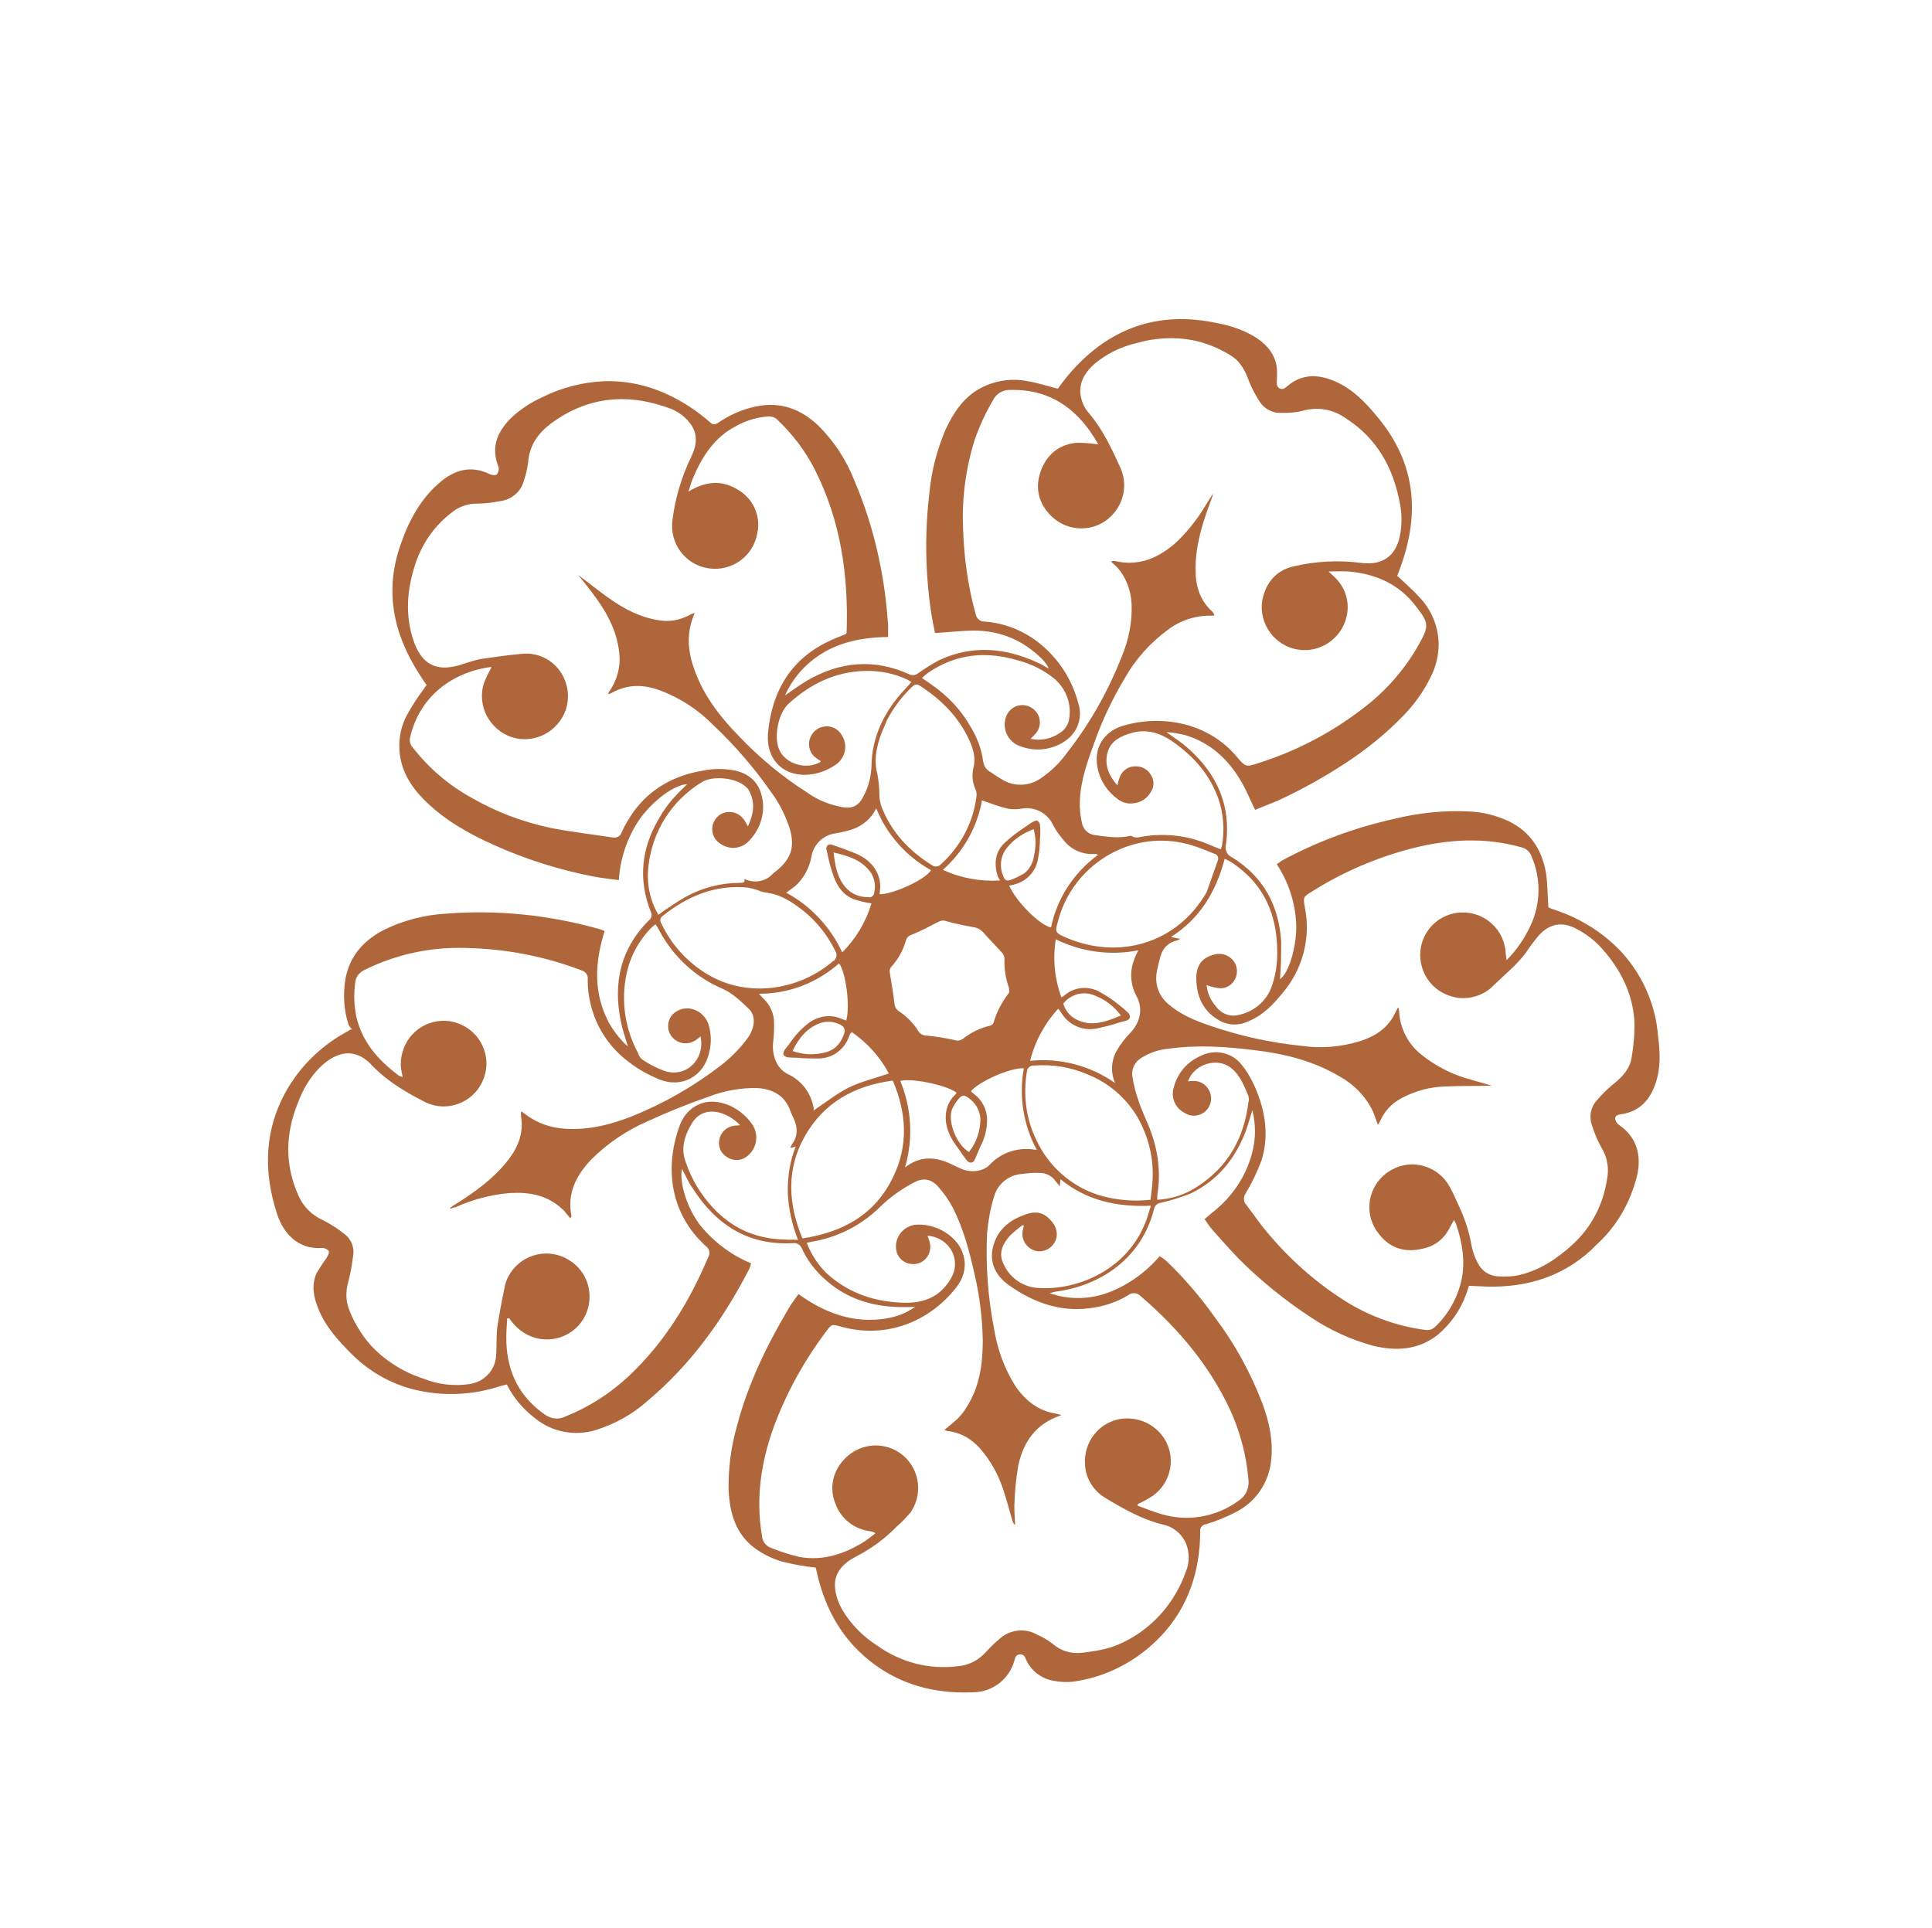 <?xml version="1.0" encoding="UTF-8"?> <svg xmlns="http://www.w3.org/2000/svg" xmlns:xlink="http://www.w3.org/1999/xlink" version="1.1" id="Layer_1" x="0px" y="0px" viewBox="0 0 489.5 488.6" style="enable-background:new 0 0 489.5 488.6;" xml:space="preserve"> <style type="text/css"> .st0{fill:#AF663B;} </style> <path id="Pattern" class="st0" d="M414.7,298.2c1.4-5.6-0.2-10.2-4.4-13.1c-0.6-0.4-0.9-0.9-1.1-1.6c0-0.9,0.9-1.1,1.7-1.2 c4.6-0.7,7.2-3.7,8.6-7.9c1.3-3.9,1.1-7.8,0.6-11.8c-0.6-8-3.9-15.5-9.3-21.4c-4.6-4.9-10.4-8.5-16.7-10.6c-0.7-0.2-1.4-0.5-1.8-0.7 c-0.2-3.1-0.2-5.9-0.6-8.7c-1-5.8-3.9-10.4-9.4-13.1c-3.2-1.5-6.8-2.4-10.4-2.5c-6.3-0.3-12.6,0.4-18.7,1.9 c-9.9,2.2-19.4,5.7-28.3,10.5c-0.5,0.3-0.9,0.6-1.4,1c2.9,4.4,4.6,9.5,4.9,14.8c0.3,5.5-1.8,12.8-4.1,14.3c0.3-3.2,0.3-6.4,0.3-9.6 c-0.6-9.1-4.5-16.4-12.5-21.3c-1.2-0.5-1.8-1.9-1.5-3.1c1.4-10-2.3-18.1-9.7-24.6c-1.7-1.5-3.6-2.7-5.4-4c1.7,0.1,3.3,0.4,4.9,0.8 c6.5,2,11,6.3,14.3,12.1c1.2,2.1,2.1,4.4,3.3,6.8c1.9-0.8,3.8-1.5,5.7-2.3c6.1-2.8,12-6.1,17.6-9.8c5-3.3,9.7-7.1,13.9-11.4 c2.9-2.9,5.4-6.3,7.2-10c1.4-2.7,2.1-5.6,2.1-8.6c-0.1-4.5-1.9-8.8-5.1-12c-1.6-1.8-3.5-3.4-5.4-5.2c0.3-0.7,0.6-1.6,0.9-2.4 c4.9-13.6,3.7-26.2-5.7-37.6c-3-3.7-6.3-7.2-10.8-9.2c-4.3-1.9-8.5-2.1-12.3,1.2c-0.6,0.5-1.1,0.9-1.9,0.5c-0.8-0.4-0.7-1.2-0.7-2 c0.1-1.3,0.1-2.6-0.1-3.9c-0.7-3.4-3-5.7-5.9-7.4c-2.8-1.6-5.8-2.6-9-3.2c-15.2-3.3-27.8,1.3-37.8,13.1c-1,1.2-1.9,2.4-2.7,3.5 c-2.7-0.7-5.1-1.5-7.6-1.9c-4.3-0.9-8.8-0.1-12.6,2.1c-4,2.4-6.4,6.2-8.3,10.3c-2.1,5-3.5,10.3-4,15.7c-1.2,9.9-1.1,19.8,0.3,29.7 c0.3,2.1,0.7,4.1,1.1,6c3.8-0.2,7.3-0.7,10.8-0.6c3.6,0.1,7.1,1,10.3,2.7c2.4,1.2,6.9,4.6,7.7,6.9c-1-0.5-1.8-1.1-2.8-1.5 c-8.2-3.8-16.5-4.5-24.8-0.7c-1.9,1-3.8,2.2-5.5,3.4c-0.6,0.5-1.4,0.6-2.1,0.3c-9-4.1-17.7-3.3-26.1,1.6c-1.8,1.1-3.5,2.3-5.5,3.7 c1-2.3,2.5-4.5,4.2-6.4c5.9-6.3,13.5-8.3,21.9-8.4c0-1.6,0.1-3-0.1-4.4c-0.9-12.2-3.7-24.2-8.5-35.4c-2-5.1-5.1-9.8-9-13.7 c-4.5-4.3-9.7-6.2-15.9-4.9c-3.4,0.7-6.6,2.1-9.5,4.1c-0.8,0.5-1.4,0.6-2.1-0.1c-3.3-2.9-7.1-5.4-11.1-7.2c-5-2.3-10.5-3.4-16-3.2 c-5.3,0.3-10.5,1.6-15.3,4c-3.1,1.4-6,3.3-8.4,5.7c-3.3,3.5-4.7,7.3-2.8,12c0.2,0.6,0,1.3-0.4,1.9c-0.3,0.3-1.2,0.2-1.7,0 c-4.4-2.2-8.4-1.4-12.1,1.5c-5.3,4.2-8.5,10.1-10.6,16.3c-4.1,11.6-1.9,22.4,4.6,32.6c0.6,1,1.3,2,2,3c-0.3,0.3-0.5,0.6-0.6,0.8 c-1.6,2.1-3,4.3-4.3,6.6c-1.5,2.7-2.2,5.8-2,9c0.3,5.1,2.8,9.2,6.3,12.7c5,5,11,8.4,17.4,11.3c8.2,3.7,16.7,6.4,25.5,8.1 c2,0.4,4.1,0.6,6.4,0.9c0.3-5.4,2.1-10.7,5.1-15.2c3.5-5,9-9,12.2-9.1c-1.2,1.2-2.5,2.4-3.7,3.8c-1.2,1.4-2.3,2.9-3.2,4.5 c-4.7,7.7-5.6,15.7-2.3,24.1c0.4,0.7,0.2,1.6-0.5,2.1c-7.2,7.2-9.1,15.9-7.1,25.6c0.4,2.1,1.1,4,1.8,6.4c-2-1.8-3.6-3.9-4.9-6.2 c-3.9-7.5-3.5-15.2-1-23.1c-0.8-0.3-1.5-0.6-2.1-0.7c-12.4-3.4-25.2-4.7-38-3.7c-5.5,0.3-10.9,1.7-15.8,4.1 c-5.2,2.7-8.8,6.7-9.8,12.6c-0.6,3.8-0.4,7.7,0.8,11.4c0.2,0.4,0.5,0.9,0.9,1.2l-0.7,0.2c-0.1,0.1-0.1,0.2-0.2,0.2 c-0.4,0.2-0.8,0.4-1.1,0.6c-5.8,3.3-10.7,8-14.2,13.8c-6.1,10.3-6.4,21.2-2.7,32.3c1.5,4.4,5.1,8.8,11.3,8.3c0.7,0,1.3,0.3,1.7,0.8 c0.2,0.4-0.3,1.3-0.6,1.8c-0.9,1.2-1.7,2.5-2.5,3.8c-1.3,3-0.8,5.9,0.4,8.9c1.8,4.6,5.1,8.2,8.5,11.6c4.7,4.7,10.7,8,17.2,9.3 c6.7,1.4,13.7,1,20.2-1.1c0.6-0.2,1.2-0.3,1.9-0.5c1.7,3.4,4.2,6.3,7.2,8.6c4.3,3.5,10.2,4.6,15.5,2.9c4.7-1.5,9.1-3.9,12.8-7.2 c11.1-9.3,19.3-20.7,25.9-33.5c0.2-0.5,0.4-1,0.5-1.5c-4.9-2-9.3-5.3-12.7-9.4c-3.9-4.9-5.5-11.7-4.8-14.5c0.9,1.6,1.6,3.4,2.7,4.9 c5.9,9.2,14,14.5,25.3,13.9c1-0.2,2,0.4,2.4,1.4c1.4,3.1,3.6,5.9,6.2,8.1c5.7,5,12.6,6.8,20,6.7c0.8,0,1.7,0,2.5-0.1 c-2.2,1.6-4.8,2.6-7.5,3c-8.2,1.3-15.4-1.4-22.1-6.2c-0.9,1.3-1.7,2.3-2.4,3.5c-5.6,9.4-10.4,19.3-13.2,30 c-1.5,5.3-2.2,10.7-2.1,16.2c0.3,5.8,1.8,11.2,6.8,14.8c2.1,1.5,4.4,2.6,6.8,3.3c2.8,0.7,5.6,1.2,8.4,1.5c0-0.1,0,0,0.1,0.1 c0.1,0.4,0.2,0.8,0.3,1.3c1.7,7.5,5,14.3,10.5,19.7c8,7.8,17.9,11,29,10.5c4.9,0,9.2-3.3,10.5-8c0.2-0.8,0.4-1.5,1.3-1.6 c1.1-0.1,1.4,0.6,1.7,1.4c1.3,2.8,3.9,4.8,7,5.3c1.6,0.3,3.3,0.4,5,0.2c8.5-1.2,16.2-5.3,22.1-11.5c7-7.4,9.9-16.4,10-26.4 c-0.2-1,0.5-1.9,1.5-2c0,0,0,0,0,0c2.7-0.8,5.3-1.9,7.8-3.2c4.7-2.5,7.9-7.1,8.6-12.4c0.7-5.3-0.4-10.3-2.2-15.1 c-3-7.8-7-15.1-12-21.7c-3.6-5.1-7.7-9.9-12.3-14.3c-0.5-0.4-1.1-0.9-1.7-1.2c-3.4,4-7.8,7.2-12.7,9.1c-4.8,1.9-10.2,2-15.1,0.3 c0.4-0.2,0.9-0.3,1.4-0.4c11.5-1.5,21.9-8.5,25-21c0.2-0.8,0.8-1.4,1.6-1.5c2.6-0.6,5.2-1.4,7.7-2.4c6.8-3.3,11.2-8.7,13.9-15.7 c0.6-1.7,1.1-3.4,1.7-5.4c0.9,3.6,0.9,7.4-0.1,11c-1.6,6-5.2,11.2-10.1,15c-0.6,0.5-1.2,1-1.9,1.6c0.5,0.8,1.1,1.6,1.7,2.4 c2.3,2.6,4.6,5.2,7,7.7c5.6,5.6,11.8,10.6,18.4,14.9c4.8,3.2,10.1,5.6,15.6,7.1c5.8,1.4,11.5,1.1,16.4-2.8c3.2-2.7,5.7-6.2,7.1-10.1 c0.3-0.7,0.5-1.5,0.8-2.3c1.5,0.1,2.9,0.1,4.4,0.2c10.9,0.3,20.5-2.9,28.1-10.8C409.6,310.7,413,304.8,414.7,298.2z M308.5,218.2 c-0.9,2.6-1.9,5.3-2.8,7.9c-7.5,13-22.1,17.1-35.3,11.6c-3.2-1.4-3.2-1.4-2.2-4.8c2.2-7.9,7.9-14.4,15.5-17.7 c6.2-2.7,13.2-2.9,19.5-0.6c1.5,0.5,2.9,1.1,4.4,1.7c0.7,0.1,1.2,0.8,1,1.6C308.6,218,308.6,218.1,308.5,218.2z M282.5,274.4 c-6.3-4.4-13.9-6.4-21.5-5.6c1.2-4.9,3.7-9.5,7.1-13.2c0.4,0.5,0.7,0.8,0.9,1.2c1.9,3,5.4,4.5,8.9,3.8c1.8-0.4,3.6-0.8,5.3-1.4 c0.7-0.2,1.4-0.4,2.2-0.6c0.4-0.1,0.7-0.4,0.9-0.8c0-0.4-0.1-0.8-0.4-1.1c-0.8-0.8-1.6-1.5-2.4-2.1c-1.7-1.4-3.6-2.6-5.5-3.6 c-2.8-1.2-6-0.8-8.3,1.2c-0.2,0.2-0.4,0.3-0.8,0.5c-1.7-4.7-2.2-9.8-1.4-14.7c6.5,3.2,13.8,4.2,20.9,2.8c-0.4,0.8-0.8,1.6-1.1,2.5 c-1.1,2.9-0.9,6.2,0.6,9c2,3.6,0.7,7.1-1.6,9.5c-1.3,1.3-2.5,2.9-3.4,4.5C281.5,268.8,281.4,271.8,282.5,274.4L282.5,274.4z M205.6,217c0.5-3,2.9-5.3,5.8-5.8c1.5-0.2,3-0.6,4.4-1c2.7-0.9,5-2.8,6.2-5.4c2.7,6.7,7.6,12.2,13.9,15.7c-1.5,2.4-9.4,6-13,6.1 c0-0.2,0-0.4,0-0.6c0.7-4.1-1.7-7.9-6-9.7c-2-0.8-4.1-1.6-6.2-2.3c-0.6-0.2-1.2,0.2-1.3,0.7c-0.1,0.2-0.1,0.4,0,0.5 c0.4,1.9,0.8,3.8,1.4,5.6c0.9,3,2.3,5.7,5.4,7c1.5,0.5,3.1,0.9,4.6,1.1c-1.4,4.7-3.9,8.9-7.4,12.4c-3-6.4-8-11.8-14.2-15.1 c0.9-0.7,1.7-1.2,2.4-1.8C203.7,222.5,205.1,219.8,205.6,217L205.6,217z M220,227.3c-2.2,0.1-4.3-0.8-5.8-2.5 c-2.1-2.5-2.6-5.4-3-8.8c3.9,0.9,7.3,2,9.5,5.2c0.9,1.5,1.2,3.2,0.8,4.9c0,0.7-0.6,1.3-1.3,1.3C220.1,227.3,220.1,227.3,220,227.3 L220,227.3z M203.7,230.9c3.3,2.7,6,6.1,7.9,10c0.6,0.8,0.4,2-0.4,2.6c0,0,0,0-0.1,0c-8.6,7.4-21.2,9.3-31.1,3.8 c-5.4-3-9.7-7.6-12.4-13.2c-0.5-0.9-0.4-1.5,0.4-2.1c6.3-5,13.3-7.9,21.5-7.1c0.9,0.2,1.8,0.4,2.6,0.7c0.7,0.3,1.4,0.5,2.2,0.6 C198,226.7,200.9,228.7,203.7,230.9L203.7,230.9z M212.6,244.1c1.8,2.5,2.8,11,1.8,14.5c-0.4-0.2-0.9-0.3-1.3-0.5 c-2.6-1.1-5.6-0.7-7.9,0.9c-2.1,1.5-3.8,3.4-5.2,5.5c-0.4,0.5-0.8,1-1.2,1.5c-0.2,0.4-0.4,1-0.3,1.3c0.3,0.3,0.7,0.6,1.1,0.6 c0.7,0.1,1.5,0.1,2.2,0.1c1.9,0.2,3.9,0.2,5.8,0.2c3.5-0.1,6.5-2.4,7.6-5.8c0.1-0.2,0.1-0.3,0.2-0.4c0.1-0.2,0.3-0.3,0.4-0.5 c3.9,2.7,7.2,6.3,9.4,10.5c-3.4,1.2-6.9,2-10,3.5s-5.9,3.8-9.1,5.9c0.1-0.3,0.1-0.6,0-0.9c-0.7-3.7-3.1-6.8-6.6-8.4 c-2.7-1.4-4-4.7-3.6-8.1c0.2-1.8,0.3-3.6,0.2-5.5c-0.2-2.3-1.3-4.3-3-5.8c-0.2-0.2-0.3-0.4-0.8-0.9C200,251.8,207,249,212.6,244.1 L212.6,244.1z M214,261.5c-0.7,2.4-2.1,4.4-4.7,5.1c-2.8,0.8-5.8,0.7-8.5-0.3c1.6-3.3,3.7-5.9,7.1-7.1c1.9-0.6,4-0.3,5.6,0.8 C213.9,260.4,214.1,260.9,214,261.5L214,261.5z M266.3,235c-2.8-0.5-8.9-6.6-10.6-10.6c0.7-0.1,1.4-0.3,2-0.5 c2.6-0.9,4.6-3.1,5.2-5.8c0.4-1.9,0.6-3.8,0.6-5.8c0.1-1.1,0.1-2.1,0-3.2c0-0.4-0.3-0.9-0.6-1.1c-0.2-0.2-0.8,0-1.1,0.2 c-0.6,0.3-1.2,0.7-1.7,1.1c-2,1.3-3.9,2.7-5.6,4.3c-2.4,2.3-2.7,5.3-1.7,8.5c0.2,0.4,0.4,0.7,0.6,1c-5,0.3-10-0.6-14.5-2.7 c5.2-4.6,8.7-10.8,9.9-17.6c2.3,0.8,4.4,1.6,6.5,2.1c1.2,0.2,2.4,0.2,3.5,0c3.3-0.6,6.6,1.1,8,4.1c0.8,1.6,1.9,3,3.1,4.4 c1.8,2,4.4,3.1,7.1,3c0.3,0,0.5,0,0.8,0c0,0,0.1,0.1,0.4,0.2C272.1,221.1,267.8,227.6,266.3,235L266.3,235z M255.9,223 c-0.9,0.3-1.4-0.1-1.7-1c-1.1-2.5-0.7-5.4,1.2-7.5c1.7-2,4-3.5,6.5-4.4c0.6,2.2,0.6,4.5,0.1,6.6c-0.2,1.8-1.1,3.5-2.5,4.6 C258.3,222,257.1,222.6,255.9,223L255.9,223z M227.7,256.2c-0.7-0.5-1.1-1.3-1.1-2.2c-0.3-2.4-0.7-4.8-1.1-7.2 c-0.2-0.7-0.1-1.4,0.4-1.9c1.7-1.9,2.9-4.1,3.6-6.5c0.2-0.8,0.8-1.4,1.6-1.6c2.2-0.9,4.3-2,6.4-3.1c0.7-0.4,1.5-0.6,2.2-0.3 c2.2,0.6,4.5,1.1,6.8,1.5c1,0.1,1.9,0.6,2.6,1.3c1.4,1.7,3.1,3.3,4.6,5c0.5,0.5,0.8,1.1,0.8,1.8c-0.1,2.4,0.3,4.9,1.1,7.2 c0.1,0.4,0.1,0.9,0.1,1.3c-1.8,2.3-3.2,4.9-4,7.7c-0.2,0.4-0.5,0.6-0.9,0.7c-2.5,0.6-4.8,1.7-6.8,3.3c-0.7,0.5-1.5,0.6-2.3,0.3 c-2.3-0.5-4.7-0.9-7-1.1c-0.8,0-1.6-0.4-2-1.1C231.4,259.2,229.7,257.5,227.7,256.2L227.7,256.2z M242.3,276.8c0,0.1,0,0.3-0.1,0.4 c-3.2,2.8-3.4,7.6-0.8,11.8c0.5,0.8,1,1.5,1.6,2.3c0.6,0.9,1.3,1.9,2,2.8c0.3,0.3,0.6,0.5,1.1,0.5c0.4-0.1,0.7-0.4,0.9-0.8 c0.5-1.1,0.9-2.2,1.4-3.3c1.1-2.1,1.7-4.4,1.7-6.7c0-2.6-1.2-5-3.3-6.6c-0.3-0.2-0.6-0.5-0.8-0.7c2.2-2.6,10.3-6.1,13.4-5.8 c-1.3,7.1-0.1,14.4,3.3,20.7c-4.4-0.9-9,0.5-12,3.8c-1.8,1.8-5.1,2-7.5,0.8c-1-0.5-2-0.9-3-1.4c-3.8-1.6-7.4-1.5-10.9,1.2 c2.1-7.2,1.7-14.9-1.2-21.9C230.7,273.1,239.4,274.8,242.3,276.8L242.3,276.8z M242.5,278.9c1.3-1.7,1.8-1.6,3.4-0.3 c1.5,1.2,2.4,3,2.5,4.9c0,3-1,6-2.9,8.4c-3-1.8-5.3-7.2-4.4-10.5C241.4,280.5,241.9,279.7,242.5,278.9L242.5,278.9z M262.5,288.7 c-2.6-5.4-3.3-11.4-2.3-17.3c0.1-0.8,0.8-1.4,1.6-1.4c0,0,0,0,0.1,0c4.7-0.4,9.5,0.4,13.8,2.3c5.2,2.1,9.5,5.8,12.4,10.6 c2.9,5,4.3,10.7,3.9,16.5c-0.1,1.5-0.3,3-0.5,4.6c-3.5,0.4-7,0.2-10.4-0.5C273,301.9,266,296.4,262.5,288.7L262.5,288.7z M269.4,254.3c1.8-2.3,4.9-3.2,7.6-2.2c2.8,1,5.2,2.8,7,5.2c-4,1.7-7.6,3-11.5,0.9C271,257.4,269.9,256,269.4,254.3L269.4,254.3z M235.1,170.5c7-4.8,14.6-5.6,22.7-3.2c3.5,0.9,6.7,2.5,9.5,4.8c2.8,2.5,4.2,6.2,3.6,10c-0.2,1.4-1,2.7-2.2,3.5 c-2.2,1.6-5,2.2-7.6,1.6c0.5-0.5,0.8-0.8,1.1-1.1c1.7-1.7,1.7-4.5-0.1-6.2c-1-0.9-2.3-1.4-3.6-1.2c-1.8,0.2-3.2,1.5-3.7,3.2 c-0.8,2.7,0.4,5.5,2.8,6.8c4.2,2,9.2,1.5,12.9-1.4c2.7-2.2,3.8-5.8,2.7-9.1c-1.6-6.2-5.2-11.6-10.2-15.5c-3.9-3-8.7-4.9-13.6-5.2 c-1.1,0-2-0.8-2.2-1.9c-2-7.2-3-14.6-3.2-22c-0.3-7.4,0.7-14.9,2.9-22c1.2-3.5,2.8-7,4.7-10.2c0.8-1.7,2.6-2.7,4.5-2.6 c8.7-0.2,15.2,3.6,20.1,10.5c0.7,1,1.3,2,1.9,3c0,0.1,0.1,0.2,0.1,0.3c-1.8-0.3-3.6-0.4-5.4-0.4c-4.6,0.4-7.7,3.1-9.2,7.4 c-1.4,4.2-0.4,8.1,2.8,11.2c4.3,4.2,11.2,4.1,15.3-0.2c3.1-3.2,4-7.9,2.2-12c-2.2-4.9-4.4-9.6-7.9-13.8c-1.4-1.5-2.2-3.5-2.3-5.6 c0-3,1.5-5.1,3.6-7c3-2.5,6.6-4.3,10.4-5.2c4.7-1.4,9.7-1.7,14.5-0.8c3.4,0.7,6.6,2,9.5,3.8c2.6,1.5,3.8,4,4.8,6.7 c0.7,1.8,1.6,3.4,2.6,5c1.2,1.9,3.4,3.1,5.7,2.9c1.7,0.1,3.5-0.1,5.2-0.5c3.8-1.1,7.8-0.4,11,1.9c7.9,5.1,12,12.5,13.7,21.6 c0.5,2.5,0.5,5.1,0.1,7.6c-1,5.8-4.6,8.2-10.2,7.4c-5.6-0.7-11.3-0.4-16.8,0.9c-4.2,0.9-7.1,3.9-8,8.7c-0.9,5.9,3.2,11.5,9.1,12.4 c5.7,0.9,11.1-2.9,12.3-8.5c0.8-3.5-0.3-7.1-2.8-9.6c-0.5-0.5-1-1-1.8-1.7c1.9,0,3.5-0.1,5,0c7,0.6,12.9,3.2,17.2,8.9 c3.2,4.1,3.3,4.9,0.8,9.4c-3.4,6.1-8,11.5-13.5,15.8c-8.1,6.4-17.3,11.3-27.1,14.4c-3.3,1.1-3.4,1.1-5.6-1.5 c-7.5-9-19.5-10.7-28.9-7.9c-4.4,1.3-7,5-6.6,9.3c0.3,3.7,2.2,7,5.2,9.2c1.2,1,2.8,1.4,4.3,1.1c1.7-0.2,3.2-1.2,4.1-2.7 c1-1.4,1-3.2,0-4.6c-0.9-1.5-2.6-2.2-4.4-2c-1.7,0.2-3,1.4-3.5,3c-0.2,0.5-0.3,1-0.5,1.8c-2.1-2.4-3.2-4.9-2.6-7.9 c0.6-2.8,2.6-4.2,5.3-5.1c4.2-1.5,7.8-0.5,11.3,1.9c5.3,3.7,9.4,8.3,11.6,14.5c1.3,3.8,1.6,7.9,0.9,11.9c-0.1,0.3-0.2,0.6-0.3,0.9 c-1.3-0.5-2.5-1-3.7-1.5c-5.5-2.2-11.5-2.7-17.3-1.5c-0.3,0-0.7,0-1-0.1c-0.4-0.1-0.7-0.4-1-0.3c-3,0.7-5.9,0.2-8.9-0.2 c-1.7-0.2-3-1.5-3.3-3.2c-0.4-1.8-0.6-3.6-0.5-5.5c0.2-5.4,2.1-10.4,3.9-15.4c2-5.5,4.5-10.7,7.5-15.7c2.7-4.8,6.5-9,11-12.3 c3.2-2.4,7.1-3.6,11.1-3.5c0.2,0,0.4,0,0.6-0.1c-0.1-0.3-0.3-0.6-0.5-0.9c-3.3-2.9-4.3-6.7-4.3-10.8c0-5.6,1.5-10.8,3.4-16 c0.4-1.1,0.8-2.1,1.1-3.2c-1.2,1.8-2.3,3.7-3.5,5.5c-2.7,3.8-5.7,7.4-9.8,9.8c-3.4,2.1-7.5,2.8-11.4,1.9c-0.4-0.1-0.8-0.1-1.2,0.1 c0.5,0.5,1.1,1,1.6,1.5c2.2,2.5,3.4,5.7,3.6,9.1c0.2,4.6-0.7,9.2-2.5,13.5c-3.4,8.6-7.9,16.7-13.6,24c-1.9,2.7-4.2,5-6.9,6.8 c-3,2.1-6.9,2.2-10,0.2c-1.1-0.6-2.1-1.4-3.1-2c-1.4-0.9-1.5-2.3-1.7-3.7c-0.5-2.6-1.5-5.1-2.9-7.4c-2.4-4.3-5.8-7.9-9.8-10.7 c-0.8-0.6-1.6-1.1-2.6-1.8C233.8,171.6,234.4,171,235.1,170.5L235.1,170.5z M231.1,174c0.6-0.5,1.1-0.8,1.9-0.3 c5.4,3.5,9.9,7.9,12.6,13.9c1,2.2,1.7,4.5,1,7.1c-0.4,1.8-0.2,3.7,0.6,5.4c0.2,0.5,0.3,1.1,0.2,1.7c-0.8,6.6-4,12.6-8.9,17.1 c-0.6,0.7-1.7,0.9-2.4,0.3c0,0,0,0,0,0c-5.8-3.6-10.3-8.4-12.8-14.9c-0.3-1-0.5-2-0.5-3c0-1.7-0.2-3.5-0.5-5.2 c-0.9-3.3-0.3-6.3,0.7-9.4c0.6-1.7,1.4-3.3,1.7-4.2C226.4,179.3,228.5,176.5,231.1,174L231.1,174z M164.3,219.4 c1-8.8,5.9-16.6,13.5-21.2c2.8-1.8,8.9-1.1,11.2,1.2c0.4,0.3,0.7,0.7,0.9,1.2c1.5,2.9,1,5.7-0.4,8.8c-0.4-0.7-0.7-1.3-1-1.7 c-1-1.5-2.8-2.2-4.5-1.9c-1.8,0.3-3.2,1.8-3.5,3.6c-0.3,1.8,0.6,3.6,2.2,4.5c2.4,1.6,5.6,1.1,7.4-1.2c2.6-2.8,3.8-6.8,3-10.6 c-0.7-3.6-3-5.9-6.6-6.8c-2.8-0.6-5.7-0.6-8.6,0c-7.1,1.2-13.1,4.5-17.4,10.4c-1.1,1.6-2.2,3.4-3,5.2c-0.3,1-1.3,1.5-2.3,1.3 c-5.2-0.8-10.4-1.4-15.6-2.4c-7-1.5-13.8-4-20-7.6c-5.9-3.2-11-7.6-15.1-12.9c-0.6-0.7-0.8-1.6-0.6-2.4 c2.3-10.3,10.6-16.6,20.5-17.9c0,0,0.1,0.1,0.1,0.1c-0.7,1.3-1.4,2.7-1.9,4c-1.8,5.7,1.4,11.8,7.1,13.7c5.7,1.8,11.8-1.4,13.7-7.1 c0.6-2,0.7-4.2,0.1-6.2c-1.4-5.2-6.3-8.5-11.6-7.8c-3.4,0.3-6.8,0.8-10.2,1.3c-1,0.2-2,0.5-3,0.8c-1,0.3-2,0.7-2.9,0.9 c-5.1,1.3-8.8-0.2-10.9-6c-2.4-6.8-1.8-13.6,0.5-20.3c1.7-4.9,4.8-9.3,9-12.5c1.8-1.5,4.1-2.3,6.5-2.3c2.1,0,4.2-0.3,6.3-0.7 c2.6-0.5,4.8-2.4,5.5-5c0.5-1.5,0.9-3.1,1.1-4.7c0.3-4.3,2.5-7.4,5.8-9.9c9.5-7,19.8-7.8,30.7-3.6c1.7,0.8,3.3,1.9,4.4,3.4 c2.3,2.7,1.8,5.9,0.4,8.7c-2.4,5-4,10.3-4.7,15.8c-0.9,5.9,3.1,11.5,9.1,12.4c5.9,0.9,11.5-3.1,12.4-9.1c0-0.1,0-0.3,0.1-0.4 c0.6-4-1.2-8-4.7-10.2c-3.8-2.5-7.7-2.5-11.7-0.4c-0.3,0.1-0.5,0.3-1.2,0.7c0.5-1.4,0.7-2.5,1.2-3.5c2.3-5.5,5.5-10.4,11-13.2 c2.5-1.4,5.3-2.2,8.2-2.4c0.8,0,1.6,0.3,2.1,0.8c3.9,3.7,7.2,8,9.6,12.8c6.5,12.9,8.5,26.7,8,41.1c0,0.1-0.1,0.3-0.1,0.4 c-1.2,0.5-2.4,1-3.6,1.5c-10.2,4.5-15.2,12.8-16.2,23.5c-0.7,7.5,4.8,12,12.1,10.4c1.8-0.4,3.5-1.2,5-2.2c2.5-1.7,3.2-5,1.6-7.5 c-1.2-2.1-3.8-2.9-6-1.7c-1.1,0.6-1.9,1.7-2.2,2.9c-0.4,1.7,0.2,3.5,1.6,4.5c0.4,0.3,0.8,0.6,1.2,0.8c0,0.2,0,0.3-0.1,0.3 c-3.6,2.1-8.9,0.4-10.4-3.2c-1.4-3.3-0.2-9.2,2.4-11.6c5.5-5,11.8-8.1,19.3-8.3c3.7-0.1,7.4,0.6,10.8,2.2c0.3,0.2,0.7,0.4,1,0.6 c-0.5,0.6-1,1.2-1.5,1.7c-5.2,5.5-8.5,12-8.6,19.6c-0.1,2.6-0.7,5.1-1.9,7.4c-1.2,2.6-2.8,3.5-5.6,3c-3-0.6-6-1.7-8.5-3.5 c-6.5-4.1-12.4-9-17.7-14.6c-4.3-4.4-8.1-9.2-10.5-15c-1.8-4.3-2.8-8.8-1.5-13.5c0.2-0.8,0.5-1.5,0.9-2.6c-0.5,0.2-1,0.3-1.4,0.6 c-2.3,1.2-4.9,1.7-7.4,1.3c-4.9-0.7-9.1-2.9-13-5.7c-2.6-1.8-5.1-3.9-7.7-5.8c1.1,1.4,2.3,2.8,3.4,4.3c3.5,4.6,6.4,9.5,7,15.5 c0.4,3.5-0.6,7-2.6,9.8c-0.1,0.2-0.2,0.4-0.3,0.6c0.4-0.1,0.8-0.2,1.1-0.4c4-2.2,8.1-2.1,12.3-0.5c5,1.9,9.6,4.9,13.4,8.8 c5.4,5.1,10.3,10.8,14.5,16.8c2.1,2.8,3.7,6,4.8,9.4c1.3,4.5,0.4,7.5-3.2,10.5c-0.4,0.3-0.8,0.6-1.1,0.9c-1.8,2-4.8,2.5-7.2,1.3 c0.2,1.2-0.6,0.9-1.2,1c-4.7,0-9.4,1.2-13.6,3.5c-1.8,1-3.5,2.2-5.2,3.3c-0.6,0.4-1.1,0.8-1.8,1.3 C164.5,227.8,163.8,223.6,164.3,219.4L164.3,219.4z M199.3,314.1c-10.3-0.1-17.6-5.1-22.8-13.6c-1.1-1.9-2-3.8-2.7-5.9 c-1.4-3.5-0.4-6.8,1.4-9.8c1.6-2.8,4.3-3.7,7.4-2.8c1.9,0.6,3.6,1.7,4.9,3.1c-0.5,0.1-0.9,0.1-1.3,0.1c-1.9,0.2-3.5,1.5-3.9,3.4 c-0.5,1.9,0.4,3.8,2.1,4.7c1.6,1,3.7,0.8,5.1-0.5c2.5-2.1,2.8-5.8,0.8-8.3c0,0,0,0,0,0c-2-2.7-4.9-4.6-8.2-5.2 c-4.3-0.8-8.4,1.5-10,6.2c-3.8,10.7-2.2,22.2,6.8,30.3c0.8,0.6,1.1,1.7,0.6,2.6c-4.8,11.4-11.1,21.7-20.1,30.2 c-4.7,4.4-10.1,7.9-16.1,10.3c-1.7,0.9-3.8,0.6-5.3-0.5c-6.4-4.5-9.4-10.6-9.7-18.2c-0.1-2,0.1-4.1,0.2-6.1l0.5-0.1 c1.2,1.8,2.8,3.3,4.8,4.3c5.4,2.6,11.9,0.4,14.5-5c2.4-5,0.7-11.1-4.1-14c-5-3.2-11.7-1.7-14.9,3.3c-0.8,1.2-1.3,2.5-1.5,3.9 c-0.7,3.2-1.3,6.5-1.8,9.8c-0.3,2.3-0.1,4.7-0.3,7c-0.1,3.8-3,6.9-6.8,7.4c-3.9,0.6-8,0.1-11.7-1.4c-5.2-1.7-9.9-4.7-13.5-8.7 c-2.3-2.7-4.2-5.8-5.4-9.2c-0.7-2.1-0.7-4.3-0.1-6.4c0.6-2.3,1-4.6,1.3-7c0.3-2.1-0.6-4.1-2.2-5.3c-1.7-1.4-3.5-2.5-5.4-3.5 c-2.8-1.2-5.1-3.5-6.3-6.3c-3.5-7.8-3.3-15.7-0.1-23.5c1.2-3.3,3-6.3,5.4-8.8c1.2-1.2,2.6-2.3,4.2-3c3.6-1.6,6.7-0.3,9.1,2.3 c3.9,4.1,8.7,6.9,13.6,9.4c5.4,2.6,11.9,0.2,14.4-5.2c2.6-5.4,0.2-11.9-5.2-14.4c-5.4-2.6-11.9-0.2-14.4,5.2c-0.9,2-1.3,4.2-0.9,6.4 c0.1,0.5,0.2,0.9,0.3,1.6c-0.3-0.1-0.7-0.2-1-0.4c-5.1-3.8-9.2-8.4-10.7-14.8c-0.6-2.9-0.7-5.8-0.3-8.7c0.1-1.5,1.1-2.7,2.5-3.3 c7.9-3.9,16.7-5.8,25.5-5.5c10.1,0.2,20,2.1,29.4,5.7c1,0.3,1.7,1.3,1.5,2.3c0,8.4,3.9,16.2,10.7,21.1c2.2,1.7,4.6,3,7.2,4.1 c5.8,2.5,11.6-0.6,12.9-6.8c0.6-2.3,0.5-4.8-0.2-7.1c-1.3-3.6-5.4-5.1-8.3-3.1c-2,1.3-2.5,4-1.2,6c1.4,2,4.1,2.6,6.2,1.2 c0.1,0,0.1-0.1,0.2-0.1c0.4-0.3,0.7-0.6,1.1-0.9c1.2,5.8-3.6,10.5-9,8.8c-2-0.7-3.9-1.7-5.6-2.8c-0.6-0.4-1-1-1.2-1.7 c-3.3-6.1-4.4-13.1-3-19.9c0.9-4.6,3.2-8.8,6.5-12.1c0.3-0.2,0.6-0.5,0.9-0.7c0.4,0.6,0.7,1.1,1,1.7c3.5,6.5,9.1,11.7,15.9,14.6 c2.7,1.2,4.7,3.2,6.8,5.2c1.7,1.7,1.5,4.5-0.2,7.1c-2.1,2.9-4.6,5.4-7.4,7.5c-6.7,5.1-13.9,9.2-21.7,12.4 c-5.5,2.2-11.2,3.7-17.3,3.3c-3.6-0.2-7.1-1.4-10-3.6c-0.3-0.2-0.6-0.4-0.9-0.7c0,0-0.1,0-0.3,0c0,0.4,0,0.7,0,1.1 c0.7,4.1-0.6,7.6-3,10.8c-3.7,4.9-8.6,8.4-13.7,11.6c-0.4,0.2-0.7,0.5-1.1,0.7c0,0,0,0.1-0.2,0.4c0.6-0.2,1.1-0.4,1.6-0.5 c4.3-1.9,8.8-3.1,13.5-3.5c5-0.3,9.6,0.5,13.4,4.1c0.4,0.3,0.7,0.7,1,1.1c0.3,0.4,0.6,0.7,1,1.2c0.1-0.2,0.3-0.4,0.3-0.5 c-1.2-5.8,1.2-10.4,5-14.4c4.1-4.1,9-7.4,14.3-9.7c5-2.3,10.2-4.4,15.4-6.2c3.9-1.5,8.1-2.3,12.3-2.2c4,0.2,7.1,1.9,8.5,5.9 c0.2,0.6,0.5,1.2,0.8,1.8c1,2.2,1.1,4.4-0.4,6.5c-0.1,0.2-0.3,0.5-0.4,0.7c0,0,0,0.1,0,0.3l1.3-0.4c-1.5,3.8-2.1,7.9-2,11.9 c0.2,4,1.1,8,2.6,11.8C200.8,314,200.1,314.2,199.3,314.1L199.3,314.1z M203.3,313.8c-3.6-8.7-4.1-17.4,0.5-25.7 c4.8-8.6,12.5-13,22.4-14.3c3.5,8.2,4,16.4,0.1,24.4C221.7,307.8,213.6,312.2,203.3,313.8L203.3,313.8z M262.5,326.3 c-3.8-0.4-7-2.9-8.4-6.4c-1.1-2.5,0-4.8,1.7-6.7c1-1,2.1-1.9,3.3-2.8l0.3,0.2c-0.1,0.4-0.2,0.9-0.3,1.3c-0.4,2.4,1.2,4.6,3.5,5.1 c2.4,0.4,4.6-1.2,5.1-3.5c0.2-1.1-0.1-2.3-0.7-3.3c-1.9-2.7-4-3.6-7.1-2.5c-3.8,1.3-6.8,3.5-8.1,7.5c-1.3,4,0,7.8,3.9,10.5 c6.5,4.6,13.6,7,21.6,5.6c3-0.5,5.9-1.5,8.5-3.1c1-0.8,2.4-0.7,3.3,0.3c9.4,8.1,17.3,17.4,22.6,28.8c2.5,5.5,4.1,11.5,4.6,17.5 c0.3,2.1-0.6,4.2-2.4,5.4c-5.7,4.2-13,5.5-19.8,3.4c-2-0.6-4-1.4-5.9-2.1l0.1-0.4c1.3-0.6,2.6-1.3,3.8-2.1c4.3-3.1,5.8-8.8,3.4-13.6 c-2.3-4.4-7.1-6.7-12-5.8c-5.3,1.1-8.9,5.9-8.6,11.3c0.1,3.7,2.2,7,5.4,8.8c4.5,2.7,9.1,5.3,14.3,6.6c2.6,0.5,4.8,2.3,5.9,4.8 c0.9,2.3,0.9,4.8,0,7c-2.9,8.4-9.2,15.3-17.4,18.7c-2.8,1.2-6,1.6-9,2c-2.7,0.3-5.4-0.5-7.4-2.3c-1.2-0.9-2.5-1.7-3.9-2.3 c-3.1-1.8-7.1-1.3-9.7,1.2c-1.2,1-2.2,2-3.3,3.2c-1.9,2.1-4.4,3.4-7.2,3.6c-7.2,0.9-14.4-1-20.3-5.2c-3.6-2.3-6.7-5.4-8.9-9.1 c-0.9-1.6-1.6-3.4-1.8-5.3c-0.5-4,2-6.5,5.3-8.2c3.9-2,7.4-4.6,10.4-7.7c1.3-1.1,2.4-2.3,3.5-3.6c3.3-5,2-11.7-2.9-15 c-4.6-3.1-10.7-2.2-14.3,2c-2.7,3-3.5,7.2-1.9,11c1.4,3.8,4.8,6.4,8.8,6.9c0.5,0.1,0.9,0.2,1.3,0.5c-0.8,0.6-1.6,1.3-2.5,1.9 c-5.1,3.3-10.7,5.2-16.8,4.1c-2.5-0.6-5-1.4-7.4-2.4c-1.1-0.5-1.9-1.5-2-2.7c-1.7-9.6-0.3-18.9,3-28c3.2-8.6,7.7-16.7,13.2-24 c1.4-1.9,1.4-1.9,3.6-1.3c11.6,3.3,22.6-1.2,29.4-9.9c3.5-4.4,2.6-10-2-13.4c-2.3-1.7-5.1-2.6-7.9-2.5c-3.1,0.1-5.5,2.7-5.4,5.7 c0,0.4,0.1,0.9,0.2,1.3c0.7,2.3,3.2,3.5,5.5,2.8c2.3-0.7,3.5-3.2,2.8-5.5c0,0,0-0.1,0-0.1c-0.2-0.4-0.3-0.9-0.5-1.4 c5.7,0.5,8.7,6.2,5.9,10.9c-2.6,4.4-6.4,6.1-11.4,6.1c-7.6-0.1-14.4-2.3-20.1-7.5c-2.2-2.2-3.9-4.8-5-7.7c0.7-0.1,1.3-0.3,2-0.4 c6.4-1.2,12.2-4.3,16.8-8.9c2.6-2.5,5.5-4.5,8.6-6.1c2.2-1.1,4.2-0.8,6,1.3c1.4,1.6,2.6,3.3,3.6,5.2c2.7,5.3,4.2,11,5.5,16.8 c1.3,5.5,2,11.2,2.1,16.9c0,5.9-0.8,11.6-4,16.7c-0.7,1.2-1.5,2.2-2.5,3.2c-1,0.9-2.1,1.8-3.2,2.7c0.2,0.1,0.4,0.2,0.7,0.3 c3.9,0.4,6.9,2.5,9.2,5.5c2.3,2.9,4,6.2,5.1,9.7c0.8,2.5,1.5,5,2.2,7.5c0.1,0.4,0.3,0.8,0.7,1.1c-0.1-1.6-0.2-3.3-0.2-4.9 c0.1-3.4,0.4-6.8,1-10.2c1.3-5.9,4.4-10.6,10.9-12.7c-0.4-0.2-0.8-0.3-1.3-0.4c-4.6-0.7-7.9-3.4-10.4-7.1c-2.7-4.3-4.5-9.2-5.3-14.2 c-1.6-8.1-2.2-16.4-1.8-24.6c0.3-3,0.8-6,1.7-8.9c0.8-3.2,3.5-5.5,6.7-5.9c1.7-0.2,3.3-0.4,5-0.3c1.5,0,2.9,0.7,3.8,1.9 c0.3,0.4,0.7,0.8,1.2,1.5l0.2-1.8c6.6,5.4,14.3,7.1,22.9,6.7c-0.6,1.9-1,3.5-1.7,5C284.8,322.4,272,327.2,262.5,326.3L262.5,326.3z M398.6,315.2c-4,3.7-8.5,6.7-13.8,7.9c-1.7,0.4-3.5,0.4-5.3,0.3c-2.2-0.1-4.1-1.4-5.1-3.4c-0.7-1.3-1.2-2.7-1.5-4.1 c-0.6-3.5-1.7-7-3.2-10.2c-0.8-1.7-1.5-3.4-2.4-5c-2.9-5.3-9.5-7.2-14.7-4.3c-5.3,2.9-7.2,9.5-4.3,14.7c0.2,0.4,0.5,0.8,0.8,1.2 c2.8,3.9,6.7,5.2,11.3,4.1c2.7-0.5,5-2.1,6.4-4.4c0.5-0.9,1-1.8,1.6-2.9c0.3,0.6,0.5,0.9,0.6,1.3c1.5,4.5,2.3,9.2,1.3,13.9 c-1,4.5-3.3,8.7-6.7,11.9c-0.6,0.6-1.5,0.9-2.3,0.8c-7.9-1-15.5-3.9-22.1-8.4c-7.4-4.9-13.9-11-19.4-17.9c-1.4-1.8-2.7-3.7-4.1-5.5 c-0.7-0.8-0.7-1.9-0.1-2.8c1.6-2.7,2.9-5.4,4-8.3c2-6.3,1-12.6-1.6-18.6c-0.9-2-2-4-3.4-5.7c-2.5-3.2-6.9-4.1-10.5-2.2 c-3.4,1.5-5.8,4.4-6.7,7.9c-0.8,2.5,0.3,5.2,2.6,6.4c2,1.4,4.7,0.9,6.1-1.1c0.8-1.2,1-2.8,0.4-4.2c-0.7-1.7-2.4-2.8-4.2-2.7 c-0.4,0-0.8,0-1.3,0.1c1.5-4.4,7.4-6.2,10.9-3.4c2.3,1.8,3.3,4.5,4.4,7.1c0.1,0.5,0.2,1.1,0,1.6c-1.1,9.1-5.2,16.4-13,21.4 c-3,2-6.5,3.1-10.1,3.3c0-0.7,0-1.2,0.1-1.7c0.8-5.3,0.1-10.8-1.8-15.8c-0.1-0.2-0.1-0.4-0.2-0.6c-1-2.4-2.1-4.7-2.9-7.2 c-0.7-1.9-1.2-4-1.5-6c-0.3-1.8,0.6-3.6,2.2-4.6c2.2-1.4,4.6-2.2,7.2-2.4c7.2-1,14.4-0.5,21.6,0.4c7.6,0.9,14.9,2.7,21.6,6.7 c3.6,2,6.5,5,8.3,8.7c0.5,1.1,0.8,2.2,1.3,3.5c0.2-0.3,0.4-0.6,0.6-1c1.1-2.5,3-4.5,5.5-5.8c3.4-1.8,7.1-2.8,10.9-2.9 c3.9-0.2,7.9-0.1,11.9-0.2c-1.7-0.5-3.4-1-5.2-1.5c-4.6-1.2-9-3.4-12.7-6.4c-3.3-2.6-5.3-6.5-5.6-10.7c0-0.3-0.1-0.6-0.1-1 c0,0-0.1-0.1-0.2-0.2c-0.2,0.4-0.4,0.7-0.6,1.1c-1.8,4-5,6.1-9,7.4c-4.8,1.5-9.9,1.9-14.8,1.2c-7.9-0.8-15.6-2.5-23.2-5.1 c-3.8-1.3-7.5-2.8-10.6-5.5c-2.4-2-3.5-5.1-2.9-8.2c0.2-1,0.4-2,0.7-3c0.5-2.5,1.8-4.3,4.4-4.9c0.3-0.1,0.5-0.2,0.8-0.4l-2.3-0.5 c7.4-4.7,11.4-11.5,13.6-19.8c0.9,0.4,1.8,0.9,2.6,1.5c7.5,5.3,10.6,12.8,10.7,21.7c0.1,3.3-0.4,6.6-1.6,9.7 c-1.4,3.4-4.4,5.8-7.9,6.6c-2.3,0.7-4.7-0.2-6.1-2.2c-1.3-1.5-2.1-3.3-2.3-5.3c1.1,0.4,2.2,0.7,3.4,0.8c2.3,0.1,4.2-1.8,4.3-4.1 c0-0.1,0-0.3,0-0.4c-0.1-2.4-2.2-4.3-4.6-4.2c-0.1,0-0.3,0-0.4,0c-3.5,0.6-5.3,2.6-5.3,6.1c0,4.6,1.7,8.5,5.9,10.8 c2.3,1.3,5.1,1.3,7.5,0.1c3.5-1.5,6-4.1,8.3-6.9c5.2-6,7.4-14.1,5.8-21.9c-0.4-2.6-0.5-2.6,1.8-4c7.9-5,16.6-8.7,25.6-11 c9.2-2.3,18.3-2.8,27.5-0.2c1.2,0.3,2.1,1.1,2.5,2.2c2.5,5.7,2.4,12.2-0.3,17.8c-1.5,3.2-3.5,6.1-6,8.6c-0.1-0.7-0.1-1.1-0.2-1.6 c-0.2-6-5.2-10.7-11.2-10.5c-3.5,0.1-6.7,1.9-8.6,4.7c-3.4,5-2,11.8,2.9,15.1c1.7,1.1,3.6,1.8,5.7,1.9c3.1,0.1,6.2-1.1,8.3-3.4 c2.7-2.6,5.7-5,8-8.1c1-1.5,2.1-3,3.3-4.4c2.7-3,6-3.6,9.6-1.6c2.1,1.1,4,2.5,5.6,4.1c5.1,5.4,8.5,11.7,9,19.2 c0.1,3.1-0.2,6.2-0.7,9.2c-0.4,2.8-2.2,4.8-4.4,6.6c-1.6,1.3-3.1,2.7-4.4,4.3c-1.6,1.7-2,4.1-1.3,6.2c0.6,2,1.4,3.8,2.4,5.7 c1.5,2.4,2,5.2,1.5,7.9C406.2,305.3,403.2,310.9,398.6,315.2L398.6,315.2z"></path> </svg> 